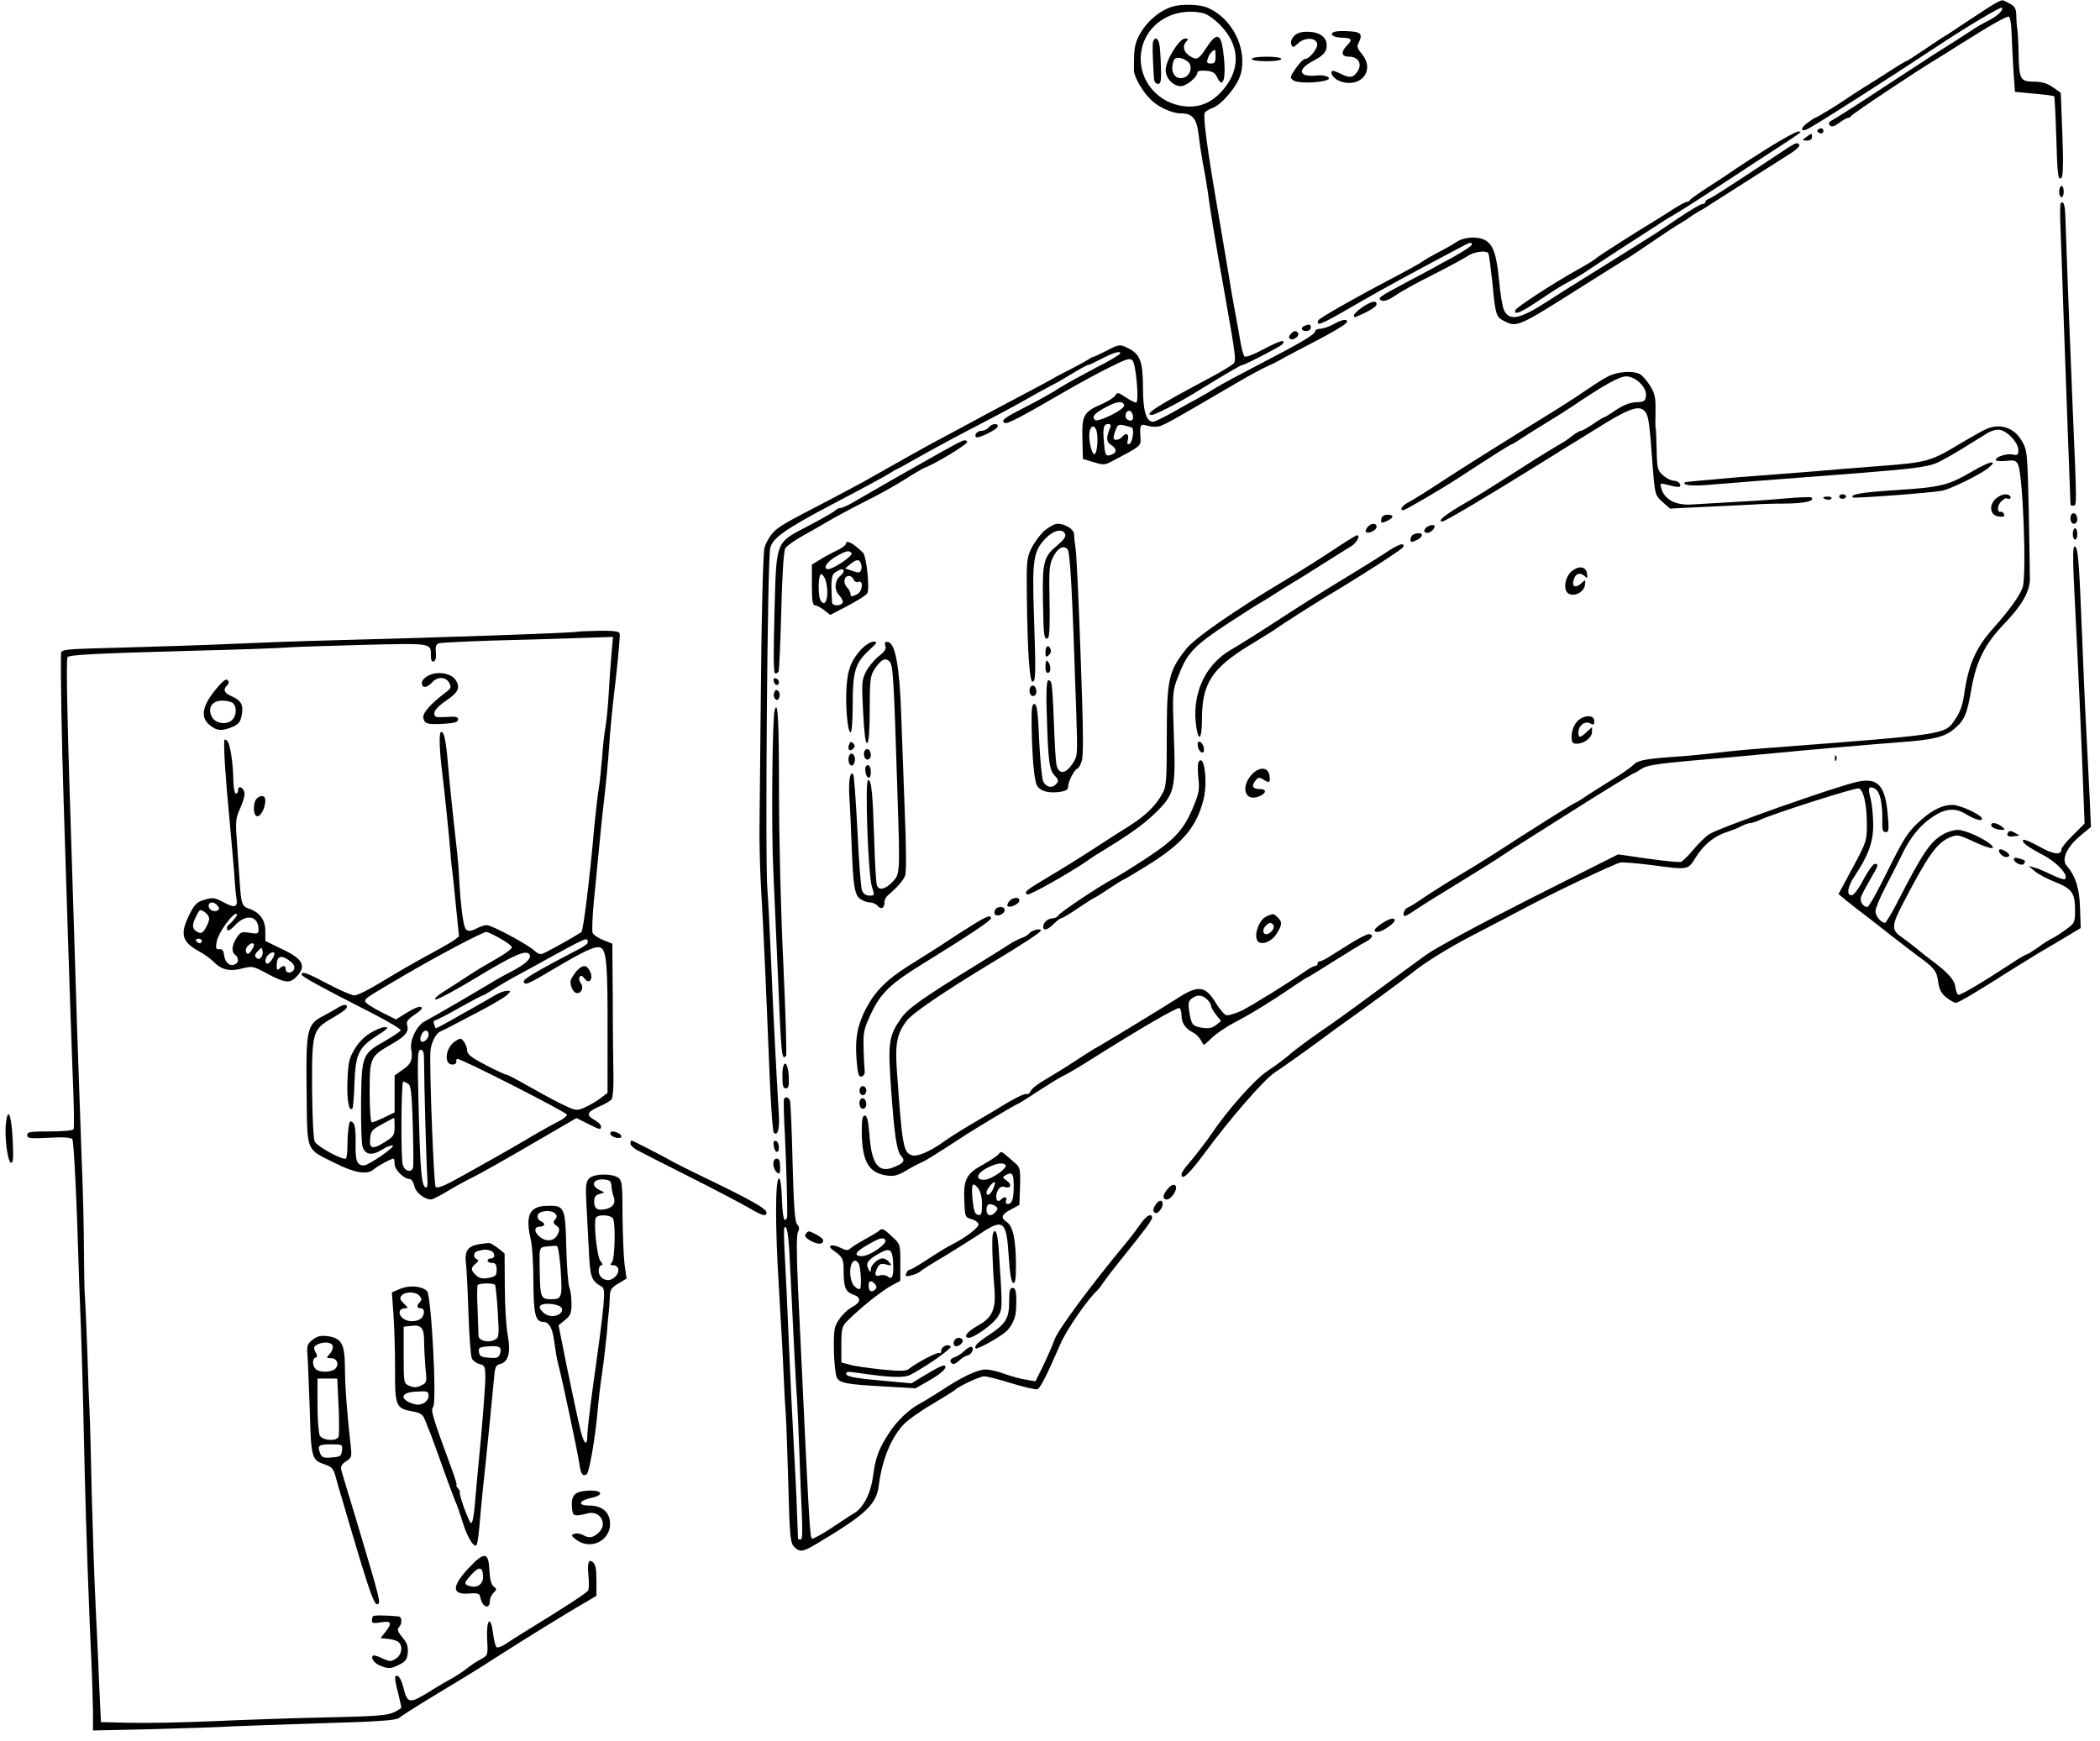 <?xml version="1.0" standalone="no"?>
<!DOCTYPE svg PUBLIC "-//W3C//DTD SVG 20010904//EN"
 "http://www.w3.org/TR/2001/REC-SVG-20010904/DTD/svg10.dtd">
<svg version="1.0" xmlns="http://www.w3.org/2000/svg"
 width="926pt" height="768pt" viewBox="0 0 926 768"
 preserveAspectRatio="xMidYMid meet">
<g transform="translate(0,768) scale(0.1,-0.1)"
fill="#000000" stroke="none">
<path d="M8796 7664 c-16 -9 -71 -45 -124 -80 -52 -35 -96 -64 -98 -64 -1 0
-39 -25 -83 -55 -44 -30 -83 -55 -86 -55 -3 0 -36 -20 -73 -44 -37 -24 -89
-57 -117 -74 -27 -17 -61 -39 -75 -49 -31 -22 -131 -83 -137 -83 -2 0 -17 -10
-33 -22 -36 -26 -29 -44 8 -23 56 31 347 217 572 366 127 84 272 170 277 165
10 -9 -19 -37 -61 -58 -22 -11 -52 -28 -66 -38 -27 -18 -122 -79 -180 -115
-19 -12 -120 -78 -225 -147 -104 -69 -201 -130 -214 -137 -17 -9 -20 -16 -12
-24 8 -8 19 -5 41 11 16 12 33 22 39 22 5 0 11 4 13 8 3 8 294 202 378 252 25
15 74 46 110 69 137 86 201 122 209 117 5 -3 10 -34 11 -68 1 -35 5 -108 8
-163 l7 -100 84 -8 c47 -4 87 -9 89 -12 2 -2 6 -80 9 -172 5 -180 8 -202 24
-186 6 6 8 73 3 192 l-7 182 -36 25 c-25 17 -49 24 -84 24 -59 0 -64 10 -66
130 -1 47 -4 94 -6 105 -2 11 -4 37 -4 57 -1 31 -6 40 -31 53 -34 18 -28 18
-64 -1z"/>
<path d="M5170 7651 c-65 -20 -127 -79 -155 -144 -13 -31 -15 -55 -15 -136 0
-30 39 -97 77 -133 34 -32 92 -58 130 -58 51 0 70 -23 78 -92 4 -35 13 -94 20
-133 8 -38 16 -90 20 -115 9 -71 31 -209 70 -425 62 -353 59 -327 33 -347 -13
-9 -57 -35 -98 -57 -225 -119 -290 -161 -251 -161 13 0 104 46 172 87 162 99
220 133 227 133 10 0 165 80 176 91 5 5 7 12 3 15 -3 3 -41 -12 -83 -35 -44
-24 -81 -38 -86 -33 -5 5 -13 33 -18 63 -5 30 -16 92 -25 139 -9 47 -22 123
-29 170 -8 47 -28 164 -44 260 -47 271 -67 419 -60 441 2 7 18 17 35 23 41 15
110 97 124 149 30 113 -37 247 -148 294 -35 14 -112 16 -153 4z m131 -28 c21
-4 50 -24 80 -54 80 -82 90 -179 27 -266 -44 -61 -98 -93 -161 -93 -120 0
-217 94 -217 210 0 137 127 232 271 203z"/>
<path d="M5320 7470 c-35 -54 -44 -58 -78 -34 -24 17 -29 43 -10 62 9 9 8 12
-7 12 -26 -1 -85 -97 -85 -139 0 -36 33 -71 67 -71 24 0 73 40 73 60 0 7 15
10 37 8 30 -2 41 -9 51 -31 28 -57 41 10 25 123 -11 74 -30 76 -73 10z m40
-40 c0 -24 -4 -30 -21 -30 -17 0 -19 4 -13 23 6 18 21 36 32 37 1 0 2 -13 2
-30z m-122 -22 c25 -21 9 -67 -24 -72 -37 -6 -56 32 -38 78 7 17 36 14 62 -6z"/>
<path d="M5085 7498 c-4 -11 -3 -54 3 -160 1 -18 8 -28 18 -28 13 0 15 13 13
76 -1 42 -4 87 -7 100 -5 26 -20 32 -27 12z"/>
<path d="M5897 7542 c-40 -5 -28 -26 16 -28 48 -1 53 -8 28 -33 -30 -30 -27
-51 8 -51 44 0 61 -37 32 -72 -17 -22 -33 -22 -72 -2 -17 8 -33 14 -35 11 -11
-11 10 -37 37 -46 91 -31 154 50 94 121 -19 23 -23 34 -15 48 19 35 12 48 -27
51 -21 2 -51 3 -66 1z"/>
<path d="M5705 7520 c-10 -11 -15 -26 -11 -36 6 -15 9 -15 30 5 29 27 79 26
84 -2 4 -20 -34 -67 -53 -67 -7 0 -25 -18 -41 -41 -27 -39 -27 -42 -10 -54 16
-12 104 -12 144 1 31 9 -3 26 -43 21 -78 -8 -87 26 -17 63 50 27 62 41 62 71
0 36 -33 59 -86 59 -28 0 -46 -6 -59 -20z"/>
<path d="M5520 7420 c0 -6 28 -10 65 -10 37 0 65 4 65 10 0 6 -28 10 -65 10
-37 0 -65 -4 -65 -10z"/>
<path d="M8021 7111 c-10 -6 -10 -10 -1 -16 13 -8 24 -1 19 14 -3 6 -10 7 -18
2z"/>
<path d="M7794 7026 c-65 -41 -130 -83 -144 -93 -14 -10 -63 -43 -110 -73 -47
-30 -86 -58 -88 -62 -2 -5 -8 -8 -14 -8 -5 0 -33 -15 -61 -33 -29 -19 -66 -42
-84 -53 -85 -51 -239 -150 -251 -160 -6 -7 -45 -31 -85 -53 -111 -62 -270
-166 -275 -179 -7 -23 21 -12 92 35 90 60 94 63 147 92 24 13 55 31 69 41 14
10 84 55 155 102 72 46 150 97 175 113 25 17 52 33 60 37 17 9 136 85 270 173
50 33 135 89 188 123 112 73 110 72 91 72 -9 0 -69 -33 -135 -74z"/>
<path d="M7964 7075 c-19 -14 -18 -14 4 -15 13 0 22 6 22 15 0 19 -1 19 -26 0z"/>
<path d="M7835 6996 c-232 -154 -291 -191 -302 -194 -7 -2 -13 -8 -13 -13 0
-5 -6 -9 -14 -9 -7 0 -55 -28 -105 -62 -51 -35 -100 -67 -109 -73 -16 -10 -90
-56 -209 -131 -34 -21 -91 -57 -125 -78 -35 -21 -92 -58 -128 -81 -128 -83
-174 -93 -198 -43 -7 14 -17 75 -22 133 -11 113 -26 157 -62 176 -33 18 -93
14 -125 -8 -15 -10 -53 -32 -83 -47 -30 -16 -62 -34 -70 -41 -8 -6 -71 -41
-140 -77 -138 -72 -300 -164 -314 -178 -5 -5 -7 -12 -4 -16 8 -7 43 11 196
100 107 61 188 106 424 231 52 28 58 29 58 16 0 -5 -35 -28 -77 -52 -43 -23
-92 -50 -108 -59 -17 -9 -71 -38 -120 -64 -106 -56 -114 -63 -91 -72 11 -4 32
4 59 23 23 16 98 58 167 92 69 35 137 72 152 82 26 19 83 26 91 12 3 -5 10
-60 17 -123 14 -149 17 -158 51 -175 58 -30 59 -30 351 155 100 63 186 117
191 119 5 2 53 34 107 71 54 37 113 76 131 86 19 11 36 22 39 25 3 3 19 14 35
23 17 9 42 24 56 34 37 23 304 194 357 227 23 15 40 31 36 36 -8 14 -14 12
-99 -45z"/>
<path d="M9080 6835 c0 -14 5 -25 10 -25 6 0 10 11 10 25 0 14 -4 25 -10 25
-5 0 -10 -11 -10 -25z"/>
<path d="M9087 6784 c-3 -3 -4 -54 -1 -112 2 -59 9 -240 14 -402 9 -243 29
-808 30 -817 0 -2 6 -3 13 -3 15 0 15 -1 -3 420 -8 190 -22 541 -33 862 -2 46
-8 63 -20 52z"/>
<path d="M6007 6325 c-20 -14 -37 -30 -37 -36 0 -6 3 -9 8 -7 57 24 92 45 92
56 0 19 -22 14 -63 -13z"/>
<path d="M5880 6250 c-19 -11 -45 -19 -57 -20 -13 0 -23 -4 -23 -10 0 -14 -64
-52 -234 -140 -83 -43 -173 -91 -201 -108 -27 -17 -66 -40 -85 -50 -19 -10
-68 -37 -108 -60 -41 -23 -80 -42 -87 -42 -31 0 -45 47 -45 151 0 116 -13 149
-69 175 -33 16 -36 16 -90 -12 -31 -16 -59 -29 -63 -29 -3 0 -9 -3 -13 -7 -4
-3 -39 -23 -78 -43 -40 -20 -81 -42 -92 -49 -11 -6 -60 -33 -110 -59 -49 -26
-121 -64 -160 -85 -38 -21 -119 -64 -180 -97 -95 -50 -159 -86 -380 -211 -22
-12 -89 -48 -150 -80 -197 -102 -220 -115 -247 -144 -15 -16 -32 -46 -37 -67
-6 -22 -13 -284 -16 -633 -3 -327 -6 -599 -6 -605 -1 -28 2 -179 6 -245 12
-201 25 -504 36 -780 6 -168 16 -309 21 -315 17 -19 27 18 22 84 -10 169 -25
448 -34 676 -6 138 -13 277 -16 310 -11 117 0 1443 12 1506 9 45 64 84 274
195 113 59 222 118 242 130 21 13 39 24 41 24 2 0 44 23 93 51 49 28 152 84
229 124 142 74 173 90 304 164 41 22 75 41 76 41 2 0 33 18 69 40 36 22 69 40
73 40 5 0 28 11 53 24 57 30 90 40 90 28 0 -5 -48 -34 -108 -64 -59 -31 -132
-71 -162 -90 -30 -20 -97 -57 -148 -83 -96 -49 -109 -59 -92 -70 11 -7 68 23
290 152 47 27 124 69 173 93 76 38 89 42 101 30 15 -16 29 -177 17 -185 -4 -2
-25 8 -46 22 -34 23 -39 24 -47 9 -5 -9 -31 -25 -57 -37 -83 -35 -91 -51 -88
-154 l2 -89 46 -14 c41 -13 50 -13 75 0 138 72 135 70 133 108 -4 54 0 62 24
54 12 -4 33 -7 46 -6 27 2 34 6 371 203 41 24 93 52 115 62 22 10 47 22 55 27
8 5 51 28 95 51 140 72 205 110 205 120 0 14 -22 10 -60 -11z m-923 -357 c6
-17 -116 -78 -129 -65 -15 15 -2 29 50 57 49 26 73 28 79 8z m39 -46 c3 -21
-8 -28 -25 -17 -16 9 -6 43 11 38 6 -2 12 -12 14 -21z m-101 -54 c-18 -43 -17
-62 4 -75 25 -15 27 -33 5 -42 -28 -11 -31 -7 -36 52 -6 65 -2 82 19 82 11 0
13 -5 8 -17z m96 1 c12 -7 2 -68 -11 -72 -9 -3 -11 2 -7 17 7 26 -7 36 -23 16
-14 -17 -40 -20 -40 -6 0 5 4 21 10 36 8 22 14 24 37 19 16 -4 31 -8 34 -10z
m-155 -17 c8 -34 1 -102 -11 -100 -13 3 -27 72 -20 101 7 29 23 28 31 -1z"/>
<path d="M5753 6243 c-20 -8 -15 -23 7 -23 11 0 20 7 20 15 0 15 -6 17 -27 8z"/>
<path d="M5691 6206 c-9 -10 -9 -16 -1 -21 13 -8 42 14 34 26 -8 13 -20 11
-33 -5z"/>
<path d="M7085 6017 c-22 -12 -62 -38 -90 -57 -27 -19 -82 -55 -122 -80 -250
-154 -422 -262 -518 -325 -60 -40 -125 -80 -142 -89 -30 -15 -44 -36 -25 -36
9 0 163 90 243 142 150 98 229 148 234 148 3 0 27 15 54 33 27 17 75 48 107
67 32 19 81 50 109 69 139 94 206 131 236 131 41 0 92 -49 87 -86 -3 -23 -8
-27 -44 -28 -27 -1 -56 -13 -88 -34 -26 -18 -49 -32 -52 -32 -3 0 -25 -13 -49
-30 -24 -16 -48 -30 -54 -30 -5 0 -22 -10 -38 -22 -15 -13 -44 -32 -63 -42
-19 -11 -66 -40 -105 -64 -38 -25 -95 -61 -125 -80 -30 -19 -71 -45 -90 -57
-19 -12 -67 -41 -107 -64 -75 -44 -106 -71 -83 -71 12 0 207 116 445 264 72
45 139 87 150 93 11 7 68 42 126 78 114 69 155 80 176 45 13 -19 17 -51 32
-255 9 -107 10 -110 42 -139 l33 -29 165 8 c91 4 184 9 206 10 22 2 83 4 135
4 89 1 133 11 118 27 -4 3 -60 1 -125 -5 -65 -6 -170 -13 -233 -16 -63 -4
-140 -8 -172 -10 -65 -4 -112 19 -129 61 -5 15 -8 28 -6 30 2 2 20 -1 41 -7
21 -6 40 -8 43 -5 9 9 -8 26 -27 26 -10 0 -31 10 -46 23 -25 22 -27 29 -29
113 -1 49 -3 91 -4 94 -2 3 -2 37 -1 77 1 61 -3 77 -24 112 -14 22 -34 45 -45
51 -33 17 -103 11 -146 -13z"/>
<path d="M4360 5795 c-7 -8 -21 -15 -31 -15 -19 0 -35 -17 -25 -28 9 -8 96 35
96 48 0 15 -26 12 -40 -5z"/>
<path d="M8761 5789 c-13 -5 -61 -32 -107 -59 -140 -85 -152 -89 -361 -105
-103 -8 -242 -19 -308 -25 -66 -5 -217 -17 -335 -26 -118 -10 -217 -19 -220
-21 -15 -13 31 -18 107 -11 48 4 178 14 288 23 676 51 677 51 746 89 40 21 82
47 188 113 20 13 44 20 60 17 34 -6 81 -57 81 -89 0 -21 -4 -24 -23 -20 -25 7
-77 -9 -77 -24 0 -4 20 -6 44 -4 36 5 46 2 54 -14 22 -40 39 -489 21 -543 -12
-36 -60 -103 -129 -180 -77 -86 -110 -160 -129 -292 -7 -48 -18 -80 -40 -111
-46 -68 -30 -65 -841 -127 -69 -5 -163 -14 -210 -20 -47 -6 -114 -12 -150 -15
-160 -11 -195 -17 -215 -36 -11 -11 -42 -34 -70 -51 -101 -63 -131 -82 -157
-100 -15 -10 -29 -18 -31 -18 -5 0 -223 -137 -337 -212 -47 -30 -125 -79 -175
-108 -49 -29 -117 -72 -150 -94 -33 -23 -68 -45 -78 -49 -16 -6 -25 -37 -11
-37 3 0 27 14 53 32 25 17 109 69 186 116 77 47 160 99 185 116 25 17 85 56
134 86 48 30 113 71 144 91 135 86 302 189 307 189 3 0 18 9 33 19 22 15 64
22 217 36 105 9 255 22 335 30 150 15 449 41 580 51 155 11 205 23 248 60 45
38 56 64 76 181 21 118 60 195 144 282 76 79 110 138 113 193 0 18 -2 154 -5
302 -6 263 -7 271 -31 312 -33 57 -93 78 -154 53z"/>
<path d="M4150 5686 c-132 -74 -304 -172 -372 -212 -31 -19 -62 -34 -70 -34
-8 0 -19 -5 -26 -12 -7 -7 -60 -37 -119 -68 -146 -77 -139 -59 -148 -387 -5
-180 -4 -263 3 -263 6 0 13 3 15 8 3 4 8 124 12 266 4 167 11 266 18 278 7 11
41 35 77 55 36 20 85 48 110 63 25 15 97 54 160 86 63 31 145 77 182 101 37
24 76 46 85 50 47 17 193 106 188 114 -9 14 -12 12 -115 -45z"/>
<path d="M8700 5603 c-110 -64 -138 -71 -331 -84 -160 -10 -212 -19 -199 -33
6 -5 352 21 395 30 40 9 164 70 200 98 50 40 12 34 -65 -11z"/>
<path d="M8110 5490 c0 -5 7 -10 15 -10 8 0 15 5 15 10 0 6 -7 10 -15 10 -8 0
-15 -4 -15 -10z"/>
<path d="M8801 5481 c-33 -29 -26 -75 13 -79 20 -3 27 0 23 10 -2 7 -10 12
-16 11 -17 -4 -13 33 6 48 9 8 18 13 20 12 9 -7 23 -2 18 7 -10 16 -40 12 -64
-9z"/>
<path d="M8040 5486 c0 -9 30 -14 35 -6 4 6 -3 10 -14 10 -12 0 -21 -2 -21 -4z"/>
<path d="M9136 5413 c-12 -12 -6 -43 9 -43 8 0 15 9 15 19 0 21 -13 34 -24 24z"/>
<path d="M6097 5403 c-4 -3 -7 -12 -7 -19 0 -11 5 -11 25 -2 14 6 25 15 25 20
0 10 -34 11 -43 1z"/>
<path d="M4606 5340 c-19 -17 -45 -52 -58 -78 -21 -44 -22 -58 -20 -217 3
-243 12 -377 26 -372 13 5 14 35 5 301 -8 237 -2 276 52 332 35 36 76 45 86
18 4 -10 -7 -26 -31 -46 -64 -52 -70 -73 -67 -247 2 -156 5 -176 22 -165 7 4
9 66 7 162 -3 136 -1 162 15 194 21 41 44 55 64 36 12 -13 21 -176 39 -728 6
-184 6 -185 -18 -220 -30 -44 -59 -46 -69 -5 -4 17 -9 103 -12 192 -3 90 -8
167 -12 173 -19 31 -24 -4 -19 -147 6 -203 11 -240 35 -264 16 -16 18 -23 8
-35 -19 -23 -48 -17 -60 13 -5 14 -13 96 -17 182 -5 123 -10 156 -21 156 -11
0 -13 -21 -12 -100 2 -130 11 -235 23 -258 13 -25 48 -36 97 -30 32 4 41 10
41 25 0 22 30 78 41 78 4 0 13 15 19 34 8 26 7 140 -5 463 -8 235 -18 448 -22
473 -4 25 -7 54 -7 65 -1 21 -39 45 -73 45 -12 0 -38 -14 -57 -30z"/>
<path d="M6030 5355 c-7 -9 -10 -18 -7 -21 10 -10 47 7 47 22 0 19 -24 18 -40
-1z"/>
<path d="M6297 5359 c-20 -12 -23 -29 -3 -29 17 0 40 26 29 33 -5 3 -16 1 -26
-4z"/>
<path d="M9140 5325 c0 -14 5 -25 10 -25 6 0 10 11 10 25 0 14 -4 25 -10 25
-5 0 -10 -11 -10 -25z"/>
<path d="M6233 5323 c-13 -5 -19 -33 -7 -33 3 0 14 5 25 10 34 19 19 38 -18
23z"/>
<path d="M5875 5252 c-56 -37 -146 -94 -200 -126 -233 -139 -410 -262 -447
-311 -75 -96 -83 -132 -83 -380 0 -191 -2 -224 -18 -252 -29 -55 -74 -99 -145
-144 -37 -23 -110 -70 -162 -104 -52 -34 -139 -88 -193 -120 -103 -61 -114
-70 -97 -80 9 -5 182 92 265 149 17 12 39 27 50 33 138 84 199 128 250 178 85
83 90 105 81 344 -6 178 -6 191 15 247 43 115 68 142 229 248 69 45 132 85
140 89 8 4 35 21 60 37 25 16 61 39 80 50 19 11 47 28 62 38 57 36 171 108
196 123 25 15 43 50 25 48 -4 0 -53 -30 -108 -67z"/>
<path d="M3730 5281 c0 -5 -19 -19 -42 -30 -24 -11 -58 -30 -75 -41 l-33 -20
0 -90 c0 -69 3 -90 14 -90 7 0 25 -9 40 -21 l27 -21 77 40 c42 22 81 47 86 55
12 19 -3 165 -19 180 -46 44 -75 58 -75 38z m25 -41 c7 -11 -80 -70 -103 -70
-26 0 -7 32 33 55 45 26 61 30 70 15z m41 -45 c4 -8 4 -22 1 -30 -5 -12 -12
-12 -38 -3 l-32 11 22 19 c28 22 40 23 47 3z m-76 -34 c0 -5 -6 -14 -14 -20
-26 -22 -29 -62 -5 -87 11 -12 18 -27 14 -33 -9 -15 -45 -14 -46 2 -6 105 -3
122 16 134 24 15 35 16 35 4z m-79 -42 c17 -61 1 -125 -22 -88 -14 22 -11 121
3 117 7 -3 15 -15 19 -29z m123 5 c4 -9 13 -14 21 -10 23 9 19 -41 -4 -54 -25
-13 -31 -13 -31 2 0 6 -7 19 -16 29 -18 20 -12 49 10 49 7 0 17 -7 20 -16z"/>
<path d="M6105 5239 c-33 -22 -121 -76 -195 -121 -74 -45 -199 -123 -276 -174
-78 -51 -170 -109 -205 -129 -118 -67 -177 -202 -153 -347 11 -64 24 -42 24
38 0 160 43 226 211 329 63 38 119 73 124 78 10 8 146 95 202 129 174 104 347
216 351 226 7 22 -22 12 -83 -29z"/>
<path d="M9144 5133 c4 -76 11 -223 16 -328 5 -104 15 -318 21 -474 l11 -283
-51 -51 c-28 -27 -51 -56 -51 -62 0 -28 -35 -24 -97 11 -35 20 -67 33 -71 30
-9 -10 14 -28 85 -66 64 -33 116 -90 99 -107 -4 -4 -30 5 -59 19 -29 14 -63
29 -77 32 l-25 7 27 -23 c15 -13 55 -34 88 -47 76 -30 90 -49 90 -123 0 -57
-1 -59 -42 -89 -24 -17 -50 -34 -58 -37 -8 -3 -36 -20 -61 -39 -26 -18 -50
-33 -54 -33 -3 0 -30 -15 -58 -34 -142 -93 -232 -146 -242 -143 -5 2 -11 18
-13 35 -3 31 -35 65 -112 122 -19 14 -48 37 -64 51 -17 14 -46 35 -63 48 -43
29 -42 50 6 142 113 218 150 270 209 296 32 13 38 12 99 -16 72 -34 108 -41
83 -17 -29 27 -115 66 -147 66 -17 0 -48 -9 -67 -21 -56 -33 -88 -81 -201
-301 -25 -49 -49 -88 -53 -88 -18 1 -42 30 -42 51 0 13 19 58 40 99 22 41 55
107 74 145 39 83 84 138 145 177 52 33 94 35 137 9 41 -25 74 -35 74 -22 0 16
-95 61 -130 61 -48 0 -96 -25 -154 -80 -45 -42 -66 -77 -132 -210 -43 -88 -83
-160 -90 -160 -19 0 -35 26 -27 46 4 11 22 45 40 76 37 63 38 68 20 68 -7 0
-29 -30 -49 -67 -19 -38 -42 -69 -51 -71 -26 -5 -21 37 9 81 61 91 84 152 84
227 0 39 -5 91 -11 116 -13 49 -10 58 14 48 26 -10 39 -61 37 -151 -1 -33 3
-43 15 -43 14 0 15 11 9 78 -11 128 -44 164 -134 144 -96 -21 -605 -201 -653
-231 -16 -10 -46 -40 -69 -67 -22 -27 -47 -51 -55 -55 -9 -3 -74 4 -147 14
l-131 19 -389 -196 c-225 -114 -420 -219 -460 -249 -39 -28 -138 -101 -221
-162 -82 -61 -194 -142 -249 -179 -54 -38 -114 -82 -133 -100 -20 -17 -63 -49
-96 -71 -55 -36 -176 -173 -245 -276 -21 -31 -67 -91 -104 -135 -16 -17 -28
-37 -28 -43 0 -30 32 -1 100 91 116 157 263 326 311 358 38 24 203 143 234
167 6 5 42 31 80 58 62 43 264 192 290 213 59 48 163 112 265 165 69 36 175
91 235 123 129 69 391 193 420 200 11 2 72 -3 135 -11 167 -22 162 -23 197 33
35 56 81 94 136 112 22 7 51 18 65 26 15 8 33 14 40 14 8 0 28 7 45 15 61 28
421 143 434 138 20 -8 34 -67 35 -152 0 -79 0 -81 -62 -197 l-63 -117 31 -26
c18 -14 52 -42 78 -61 25 -19 84 -65 132 -103 48 -37 96 -74 107 -82 74 -53
85 -67 91 -113 5 -36 14 -53 36 -71 17 -13 36 -24 42 -24 11 0 94 49 254 151
37 23 83 51 102 63 19 11 71 42 115 68 l80 48 -3 87 c-2 87 -20 143 -59 188
-24 27 0 81 58 130 l49 41 -5 116 c-3 64 -10 199 -15 301 -6 102 -14 304 -20
450 -12 305 -17 370 -32 370 -7 0 -8 -46 -4 -137z"/>
<path d="M6932 5162 c-32 -25 -41 -86 -15 -100 27 -15 67 7 72 38 3 25 3 25
-18 6 -26 -23 -43 -11 -30 22 9 25 28 28 48 10 10 -11 12 -8 9 12 -4 31 -34
37 -66 12z"/>
<path d="M2547 4894 c-6 -5 -608 -26 -1117 -39 -118 -3 -305 -10 -415 -15
-110 -5 -323 -12 -473 -16 -267 -7 -272 -7 -273 -28 -2 -84 3 -388 11 -631 5
-159 14 -443 20 -630 6 -187 15 -450 20 -583 6 -134 8 -248 4 -253 -3 -5 -50
-9 -105 -9 -85 0 -99 -2 -99 -16 0 -15 12 -16 95 -12 63 4 98 1 104 -6 5 -6
14 -166 21 -356 6 -190 13 -394 16 -455 6 -159 12 -394 18 -675 5 -215 18
-592 31 -865 2 -50 4 -128 5 -174 l0 -83 268 6 c147 4 301 9 342 12 41 2 221
8 399 14 252 7 327 13 340 23 9 8 78 52 154 98 191 115 191 116 285 176 93 60
324 203 390 240 l42 25 0 68 c0 46 -4 71 -14 79 -21 18 -27 0 -21 -61 3 -29 2
-58 -2 -63 -10 -13 -91 -66 -291 -189 -26 -16 -59 -37 -75 -48 -15 -10 -32
-16 -37 -13 -5 3 -12 30 -16 61 -10 83 -30 64 -26 -25 4 -71 4 -71 -28 -89
-18 -9 -46 -28 -62 -41 -16 -13 -44 -31 -61 -41 -18 -9 -66 -37 -107 -63 -85
-52 -94 -50 -111 20 -11 42 -25 61 -36 49 -3 -3 2 -35 12 -71 9 -36 16 -67 14
-68 -48 -33 -58 -35 -319 -41 -146 -3 -375 -11 -510 -17 -135 -6 -301 -9 -370
-7 l-125 3 -7 150 c-3 83 -11 251 -17 375 -6 124 -13 349 -17 500 -3 151 -7
304 -9 340 -2 36 -7 157 -10 270 -4 113 -9 223 -11 245 -2 22 -3 112 -4 200 0
88 -4 270 -10 405 -5 135 -14 391 -20 570 -5 179 -15 467 -20 640 -23 701 -30
994 -22 1002 10 10 116 16 552 28 206 5 398 12 425 15 28 2 175 7 329 11 303
7 296 9 296 -49 0 -19 4 -27 13 -24 7 2 11 17 9 40 -3 27 1 36 15 40 10 3 117
8 238 12 121 3 289 8 374 11 l154 5 -7 -78 c-4 -43 -9 -121 -12 -173 -3 -52
-9 -117 -14 -145 -5 -27 -12 -88 -15 -135 -4 -47 -10 -110 -15 -140 -5 -30
-14 -107 -20 -170 -19 -223 -48 -452 -56 -460 -9 -8 -115 -69 -162 -92 -18 -9
-26 -8 -45 9 -30 28 -189 113 -211 113 -9 0 -31 -7 -47 -16 -22 -11 -34 -12
-43 -4 -13 10 -24 95 -32 233 -1 32 -7 99 -13 150 -17 150 -30 277 -37 361 -8
92 -17 132 -29 128 -10 -3 -8 -75 5 -182 11 -87 31 -285 36 -350 2 -25 5 -61
8 -80 3 -19 10 -92 17 -163 l13 -127 -24 -18 c-13 -9 -69 -41 -125 -71 -55
-30 -143 -81 -195 -113 -52 -32 -104 -58 -117 -58 -12 0 -65 23 -116 50 -92
49 -117 58 -117 42 0 -9 88 -57 308 -169 72 -37 131 -72 129 -77 -2 -5 -32
-25 -66 -45 -104 -59 -106 -63 -109 -264 -1 -95 2 -185 6 -202 11 -38 41 -44
87 -15 19 12 41 20 47 18 13 -5 -108 -88 -127 -88 -31 0 -39 20 -37 98 1 58
-3 84 -13 92 -11 9 -15 5 -18 -22 -3 -18 -5 -54 -5 -80 0 -26 -3 -52 -6 -57
-8 -12 -125 50 -138 74 -6 10 -11 108 -12 234 -1 251 2 261 91 312 29 17 55
35 59 40 12 20 -7 23 -34 6 -15 -9 -46 -27 -69 -39 -69 -35 -75 -61 -71 -336
3 -269 -6 -246 126 -312 88 -44 141 -52 169 -28 18 16 77 48 88 48 3 0 5 -11
5 -24 0 -25 41 -66 67 -66 7 0 16 -14 20 -30 5 -29 44 -60 74 -60 6 0 38 16
71 36 33 20 86 49 117 64 32 16 146 80 255 144 l198 115 48 -24 c57 -29 60
-29 60 -12 0 6 -14 20 -31 29 -36 21 -31 34 26 59 23 10 47 24 52 31 5 7 9 51
8 98 -1 47 -3 198 -3 336 l-2 252 -40 16 c-23 9 -43 23 -47 32 -3 9 -1 74 6
143 28 289 33 342 46 456 8 66 17 166 21 223 3 57 16 190 29 295 12 106 20
198 17 204 -3 9 -30 12 -94 11 -49 -1 -90 -3 -91 -4z m-343 -1352 c27 -15 51
-32 53 -39 2 -6 -26 -28 -64 -49 -37 -21 -93 -54 -123 -74 -30 -20 -80 -52
-110 -71 -32 -20 -48 -35 -39 -37 9 -1 90 42 182 98 165 100 218 123 232 100
10 -16 -16 -41 -77 -73 -29 -15 -60 -32 -68 -37 -98 -59 -259 -153 -318 -185
-35 -19 -65 -82 -59 -121 8 -48 0 -67 -39 -93 l-34 -24 0 -81 0 -82 -45 -22
c-25 -12 -50 -22 -55 -22 -6 0 -10 54 -10 134 0 154 2 157 102 214 58 34 72
52 63 83 -4 13 4 24 29 41 20 13 36 26 36 31 0 14 -25 6 -69 -21 l-45 -28 -68
34 c-37 19 -68 39 -68 46 0 13 3 15 175 116 145 85 344 190 360 190 5 0 32
-13 59 -28z m388 -17 c1 -6 -16 -19 -38 -30 -176 -92 -244 -131 -244 -142 0
-21 15 -16 117 45 155 92 202 113 222 102 26 -13 31 -80 30 -382 l0 -258 -33
-25 c-17 -13 -49 -31 -69 -40 -36 -15 -39 -14 -105 18 -37 18 -103 55 -148 80
-45 26 -85 47 -90 47 -5 0 -46 19 -91 42 -63 33 -83 48 -83 64 0 11 -6 29 -14
39 -13 18 -15 18 -40 2 -42 -28 -50 -102 -11 -102 11 0 19 6 17 13 -1 6 1 12
5 12 18 1 483 -236 483 -246 0 -6 -15 -18 -32 -27 -32 -16 -98 -53 -168 -95
-47 -28 -230 -131 -307 -173 -40 -21 -66 -30 -72 -24 -8 9 -28 518 -23 598 2
35 23 78 42 87 8 4 26 12 39 19 13 7 71 37 130 68 58 30 115 64 126 74 19 19
19 19 0 19 -11 0 -33 -8 -50 -18 -16 -10 -55 -32 -85 -49 -30 -17 -83 -47
-117 -66 -35 -20 -63 -34 -63 -32 0 2 -3 10 -6 19 -3 9 -2 16 4 16 6 0 54 25
107 55 54 30 100 55 104 55 3 0 22 11 41 23 19 13 60 37 90 54 30 16 89 48
130 71 202 111 200 110 202 87z m-702 -409 c0 -8 -6 -19 -14 -25 -20 -16 -30
3 -16 29 11 21 30 19 30 -4z m-20 -123 c0 -91 10 -443 14 -501 3 -37 1 -52 -7
-49 -18 6 -24 70 -31 350 -6 228 -5 257 9 257 12 0 15 -12 15 -57z m-70 -93
c12 -7 16 -43 20 -177 3 -92 3 -178 2 -189 -5 -28 -38 -21 -46 9 -9 32 -7 367
2 367 4 0 14 -5 22 -10z m-60 -190 c0 -35 -4 -42 -40 -65 -57 -36 -72 -33 -68
13 3 33 8 40 53 64 28 15 51 28 53 28 1 0 2 -18 2 -40z"/>
<path d="M2543 3398 c-11 -13 -22 -30 -25 -38 -8 -22 9 -60 27 -60 21 0 30 27
15 45 -6 8 -8 20 -4 26 5 9 11 7 21 -6 20 -29 41 -4 25 30 -14 31 -32 32 -59
3z"/>
<path d="M3799 4818 c-45 -50 -60 -86 -66 -164 -6 -82 4 -204 18 -204 5 0 9
55 9 124 0 144 11 182 73 239 36 33 38 37 18 37 -12 0 -35 -15 -52 -32z"/>
<path d="M3904 4832 c5 -14 -3 -26 -29 -46 -19 -15 -44 -45 -56 -67 -19 -38
-20 -51 -13 -180 5 -95 10 -139 18 -136 7 3 11 52 11 148 0 126 3 149 19 174
30 46 48 56 67 39 17 -15 20 -61 36 -574 12 -368 12 -364 -22 -400 -31 -32
-59 -39 -68 -15 -4 8 -9 97 -12 197 -7 214 -12 268 -27 268 -15 0 0 -423 17
-472 12 -37 12 -38 -11 -38 -16 0 -27 8 -33 23 -5 12 -14 130 -20 262 -7 132
-15 244 -18 248 -13 22 -22 -24 -18 -93 3 -41 7 -137 10 -212 7 -186 13 -226
39 -243 11 -8 30 -15 42 -15 12 0 27 -7 34 -15 15 -18 30 -11 30 15 0 11 7 25
16 32 36 30 67 64 75 86 6 14 5 124 -1 270 -5 136 -12 333 -16 437 -7 212 -26
317 -57 323 -15 3 -18 -1 -13 -16z"/>
<path d="M4610 4804 c0 -22 2 -24 14 -14 8 6 12 18 9 26 -9 23 -23 16 -23 -12z"/>
<path d="M4610 4741 c0 -22 4 -31 13 -28 13 4 11 36 -4 52 -5 5 -9 -4 -9 -24z"/>
<path d="M1892 4702 c-19 -9 -32 -23 -32 -34 0 -24 22 -23 45 2 24 27 61 26
76 -2 10 -19 8 -24 -16 -42 -69 -52 -104 -93 -98 -114 6 -25 18 -28 94 -24 44
3 59 8 59 19 0 12 -11 14 -52 11 -47 -3 -53 -1 -53 17 0 12 19 32 52 55 55 36
65 60 40 94 -20 27 -77 36 -115 18z"/>
<path d="M946 4633 c-56 -71 -62 -119 -20 -152 31 -25 52 -26 99 -7 27 12 35
22 41 52 8 45 -2 64 -44 83 -34 15 -40 29 -20 49 8 8 9 15 1 23 -7 7 -24 -7
-57 -48z m82 -55 c17 -17 15 -54 -4 -73 -24 -24 -76 -16 -90 14 -20 39 1 71
46 71 20 0 41 -5 48 -12z"/>
<path d="M3412 4676 c1 -10 8 -17 13 -17 15 1 12 24 -3 29 -9 3 -13 -2 -10
-12z"/>
<path d="M4546 4653 c-12 -12 -6 -43 9 -43 8 0 15 9 15 19 0 21 -13 34 -24 24z"/>
<path d="M3414 4626 c-4 -10 -2 -22 4 -28 8 -8 13 -7 18 6 4 10 2 22 -4 28 -8
8 -13 7 -18 -6z"/>
<path d="M3416 4549 c-11 -34 -15 -536 -6 -711 5 -106 14 -310 20 -453 15
-367 17 -382 36 -362 4 4 -2 188 -12 409 -11 228 -19 558 -19 760 0 317 -5
403 -19 357z"/>
<path d="M6951 4494 c-12 -15 -21 -41 -21 -60 0 -29 4 -34 23 -34 32 0 67 27
67 52 l0 21 -23 -21 c-29 -27 -37 -28 -37 -3 0 31 28 53 51 41 16 -9 19 -7 19
10 0 31 -53 27 -79 -6z"/>
<path d="M989 4415 c-3 -38 5 -161 23 -350 11 -121 22 -242 23 -270 2 -27 5
-62 8 -78 6 -39 -8 -43 -58 -16 -38 20 -47 22 -83 11 -34 -10 -44 -20 -66 -64
-44 -88 -35 -122 44 -165 19 -10 47 -30 62 -45 34 -35 71 -44 127 -29 44 11
49 10 111 -24 77 -41 99 -43 128 -12 44 47 28 78 -64 121 l-74 36 0 43 c0 49
-24 83 -71 99 -33 11 -36 20 -43 133 -3 44 -9 121 -12 172 -6 82 -4 97 15 138
12 26 21 56 19 68 -4 24 -28 36 -28 13 0 -9 -4 -16 -10 -16 -5 0 -10 24 -11
53 -1 82 -14 166 -27 179 -7 7 -12 8 -13 3z m-30 -729 c9 -10 9 -16 1 -21 -16
-10 -40 2 -40 20 0 19 24 20 39 1z m-37 -62 c-2 -11 -10 -29 -18 -42 -12 -18
-18 -20 -34 -12 -24 13 -25 31 -4 71 14 29 17 30 37 16 13 -9 21 -23 19 -33z
m112 4 c-10 -13 -23 -26 -28 -29 -5 -4 -7 -12 -4 -19 3 -9 15 -1 35 20 48 51
102 42 103 -18 0 -20 -3 -22 -39 -16 -35 6 -41 3 -57 -21 -22 -34 -25 -62 -7
-76 18 -15 16 -36 -3 -43 -22 -9 -42 10 -46 42 -2 19 -8 27 -21 26 -15 -2 -17
4 -11 35 7 37 67 121 86 121 6 0 3 -10 -8 -22z m-144 -98 c0 -5 -4 -10 -9 -10
-6 0 -13 5 -16 10 -3 6 1 10 9 10 9 0 16 -4 16 -10z m230 -18 c0 -5 -6 -16
-13 -27 -10 -13 -16 -15 -21 -6 -4 6 -2 18 4 26 13 16 30 20 30 7z m31 -55
c-8 -8 -14 -8 -22 0 -7 7 -5 16 8 28 17 18 18 18 21 1 2 -10 -1 -23 -7 -29z
m59 17 c0 -13 -21 -44 -30 -44 -14 0 -12 24 2 38 13 13 28 16 28 6z m69 -33
c16 -12 22 -24 18 -35 -8 -20 -37 -21 -37 -1 0 18 -12 19 -28 3 -9 -9 -12 -6
-12 13 0 44 20 50 59 20z"/>
<path d="M3744 4396 c-8 -22 3 -33 18 -18 9 9 9 15 0 24 -9 9 -13 7 -18 -6z"/>
<path d="M5282 4389 c1 -12 9 -24 16 -27 9 -3 13 3 10 19 -1 12 -9 24 -16 27
-9 3 -13 -3 -10 -19z"/>
<path d="M3816 4373 c-12 -12 -6 -43 9 -43 8 0 15 9 15 19 0 21 -13 34 -24 24z"/>
<path d="M3744 4346 c-8 -21 3 -49 16 -41 5 3 10 15 10 25 0 25 -18 36 -26 16z"/>
<path d="M8091 4334 c0 -11 3 -14 6 -6 3 7 2 16 -1 19 -3 4 -6 -2 -5 -13z"/>
<path d="M5285 4319 c-4 -6 -4 -37 -1 -69 6 -49 3 -68 -19 -121 -42 -105 -82
-150 -207 -232 -62 -41 -129 -82 -148 -92 -56 -29 -234 -147 -243 -162 -4 -7
-16 -13 -25 -13 -21 0 -42 -19 -42 -37 0 -20 19 -15 46 12 14 14 29 25 33 25
5 0 39 20 75 45 37 25 69 45 71 45 2 0 31 18 64 40 33 22 62 40 64 40 3 0 49
28 103 61 158 98 218 168 250 289 21 79 4 211 -21 169z"/>
<path d="M3817 4298 c-5 -18 3 -48 14 -48 12 0 12 47 0 54 -5 4 -11 0 -14 -6z"/>
<path d="M5516 4260 c-45 -54 -25 -114 31 -94 36 12 42 34 9 34 -32 0 -39 12
-21 36 12 16 17 17 34 7 29 -18 33 -16 29 15 -5 41 -47 43 -82 2z"/>
<path d="M1132 4158 c-18 -18 -16 -78 3 -78 16 0 35 38 35 71 0 21 -20 25 -38
7z"/>
<path d="M8780 4041 c0 -10 25 -21 48 -21 15 1 14 3 -2 15 -22 17 -46 20 -46
6z"/>
<path d="M8855 4009 c-10 -15 0 -21 27 -17 l23 3 -22 13 c-15 8 -24 9 -28 1z"/>
<path d="M8816 3933 c-8 -9 14 -33 30 -33 8 0 14 3 14 8 0 11 -37 32 -44 25z"/>
<path d="M8880 3891 c0 -16 38 -33 45 -20 8 13 6 15 -22 23 -14 5 -23 3 -23
-3z"/>
<path d="M4450 3705 c-7 -9 -10 -18 -7 -21 9 -9 45 6 51 21 7 20 -28 20 -44 0z"/>
<path d="M4387 3665 c-4 -8 -2 -17 3 -20 13 -8 40 6 40 21 0 19 -36 18 -43 -1z"/>
<path d="M5584 3638 c-37 -17 -60 -97 -33 -113 20 -13 60 6 79 38 24 39 25 51
4 71 -18 18 -21 18 -50 4z m31 -38 c8 -13 -13 -40 -31 -40 -17 0 -18 22 -2 38
15 15 25 15 33 2z"/>
<path d="M4227 3562 c-64 -43 -160 -104 -212 -136 -106 -66 -156 -117 -198
-197 -37 -73 -47 -129 -40 -222 5 -64 9 -77 22 -75 9 2 15 12 14 23 -1 11 -4
56 -5 100 -2 73 1 86 33 155 42 89 85 131 221 215 211 130 308 195 308 205 0
20 -26 7 -143 -68z"/>
<path d="M6093 3607 c-36 -24 -41 -37 -17 -37 19 0 74 38 74 51 0 14 -22 9
-57 -14z"/>
<path d="M4540 3565 c-6 -8 -21 -17 -33 -21 -12 -4 -38 -17 -57 -29 -19 -13
-84 -53 -145 -91 -236 -145 -304 -193 -333 -237 -53 -76 -57 -107 -43 -305 15
-212 25 -279 46 -302 18 -20 9 -31 -37 -49 -65 -25 -95 16 -104 143 -5 62 -11
86 -20 86 -11 0 -14 -17 -14 -67 1 -134 28 -184 108 -197 34 -5 49 -1 89 22
26 16 56 31 65 35 15 5 57 31 198 123 58 37 220 134 225 134 3 0 45 26 93 58
48 31 98 62 112 68 14 6 70 39 125 74 219 138 378 230 386 224 5 -3 9 -18 9
-33 0 -32 17 -57 49 -74 20 -10 30 -22 48 -55 1 -2 17 11 36 30 18 18 62 48
98 67 73 38 168 96 259 159 34 23 64 42 66 42 2 0 53 31 114 70 60 38 124 77
140 85 32 16 40 35 15 35 -8 0 -43 -18 -77 -39 -35 -22 -78 -49 -96 -60 -18
-12 -38 -21 -43 -21 -5 0 -9 -4 -9 -10 0 -5 -5 -10 -10 -10 -6 0 -23 -9 -38
-19 -72 -51 -239 -154 -286 -178 -30 -14 -61 -23 -70 -20 -9 4 -30 29 -47 57
-45 73 -77 76 -169 16 -52 -34 -343 -211 -360 -219 -8 -4 -49 -30 -90 -57 -41
-27 -101 -64 -132 -82 -32 -18 -60 -41 -63 -50 -4 -9 -11 -15 -18 -13 -7 3
-41 -13 -77 -34 -36 -22 -105 -63 -155 -92 -49 -29 -111 -67 -136 -86 -59 -42
-115 -66 -138 -58 -38 12 -43 41 -67 386 -7 106 2 152 44 207 26 34 161 126
374 255 138 83 218 136 218 143 0 11 -39 2 -50 -11z m782 -292 c10 -9 18 -22
18 -28 0 -7 10 -25 22 -40 l22 -28 -22 -18 c-17 -13 -32 -16 -60 -12 -44 7
-49 14 -58 72 -6 36 -3 47 12 58 24 17 44 16 66 -4z"/>
<path d="M1633 3124 c-26 -15 -54 -44 -70 -72 -24 -40 -28 -59 -31 -142 -3
-84 7 -135 22 -119 3 3 7 53 9 110 4 125 18 158 90 205 61 40 65 44 41 44 -10
0 -38 -12 -61 -26z"/>
<path d="M3450 2936 c0 -44 3 -56 15 -56 12 0 15 11 13 52 -4 74 -28 77 -28 4z"/>
<path d="M3790 2870 c0 -11 7 -20 15 -20 8 0 15 9 15 20 0 11 -7 20 -15 20 -8
0 -15 -9 -15 -20z"/>
<path d="M3457 2833 c-2 -5 -1 -75 4 -158 6 -128 12 -319 10 -362 -1 -7 -5
-13 -11 -13 -5 0 -11 42 -12 93 -2 55 -7 91 -13 90 -17 -5 -17 -212 -1 -473 8
-135 18 -308 21 -385 3 -77 8 -160 10 -185 2 -25 7 -162 11 -304 6 -233 9
-261 26 -278 25 -25 38 -23 100 14 216 129 262 172 273 256 14 110 51 204 105
265 16 19 74 61 127 92 54 32 100 61 103 64 13 15 110 61 130 61 12 0 67 -14
121 -31 55 -17 106 -28 113 -26 14 6 39 55 102 200 27 63 124 203 164 237 3 3
17 21 30 40 13 19 45 60 70 91 110 137 140 177 140 188 0 23 -26 10 -50 -26
-14 -20 -41 -56 -60 -79 -164 -198 -304 -387 -320 -432 -10 -28 -33 -80 -51
-117 l-33 -67 -41 7 c-23 3 -65 15 -94 25 -28 11 -66 20 -85 20 -37 0 -109
-35 -202 -97 -33 -21 -72 -45 -87 -53 -47 -24 -103 -77 -138 -132 -45 -69 -59
-108 -70 -193 -10 -73 -43 -136 -83 -159 -11 -6 -55 -35 -98 -64 -44 -29 -83
-50 -87 -48 -10 7 -11 18 -62 1103 -7 155 -7 238 0 250 7 13 6 22 -4 33 -10
11 -15 80 -20 270 -3 140 -9 263 -11 273 -5 18 -20 23 -27 10z m26 -718 c14
-296 27 -554 32 -615 2 -36 7 -139 10 -230 3 -91 8 -213 11 -272 3 -73 2 -108
-5 -108 -6 0 -11 1 -12 3 0 1 -2 58 -5 127 -2 69 -9 199 -14 290 -5 91 -15
287 -21 435 -6 149 -14 324 -18 390 -4 66 -5 124 -3 129 11 21 20 -28 25 -149z"/>
<path d="M3796 2833 c-12 -12 -6 -43 9 -43 8 0 15 9 15 19 0 21 -13 34 -24 24z"/>
<path d="M27 2733 c-9 -56 6 -176 21 -181 10 -3 12 18 8 98 -5 108 -20 151
-29 83z"/>
<path d="M2692 2678 c5 -15 48 -24 48 -10 0 10 -23 22 -42 22 -5 0 -8 -6 -6
-12z"/>
<path d="M2780 2636 c0 -8 17 -23 38 -33 20 -11 125 -64 232 -118 107 -54 221
-114 252 -132 61 -36 78 -40 78 -20 0 16 -77 59 -260 147 -69 33 -134 66 -145
72 -42 24 -185 98 -190 98 -3 0 -5 -6 -5 -14z"/>
<path d="M3412 2626 c2 -15 8 -26 13 -26 15 0 12 43 -3 48 -10 3 -13 -4 -10
-22z"/>
<path d="M4402 2588 c-6 -7 -35 -26 -65 -43 -75 -40 -89 -66 -85 -159 3 -73 3
-75 33 -83 16 -5 30 -15 30 -23 0 -14 -54 -56 -110 -85 -37 -19 -55 -30 -127
-77 -32 -21 -62 -38 -67 -38 -5 0 -12 -7 -15 -16 -5 -13 -1 -15 21 -9 16 3 35
12 43 19 8 7 55 37 105 66 49 30 118 73 154 97 106 71 119 61 129 -98 5 -76
11 -114 20 -117 9 -3 12 17 12 80 -1 111 -13 169 -39 187 -30 20 -26 35 17 57
l37 20 3 82 c2 71 0 83 -18 99 -71 62 -63 58 -78 41z m32 -47 c9 -13 -61 -62
-91 -64 -42 -3 -39 25 4 49 41 23 78 30 87 15z m36 -91 c0 -57 -7 -80 -26 -80
-8 0 -11 6 -8 15 7 18 -7 20 -24 3 -17 -17 -27 15 -12 42 8 14 17 19 30 15 27
-9 34 11 9 28 -20 14 -20 16 -3 25 27 15 34 6 34 -48z m-91 -14 c-13 -27 -29
-35 -29 -14 0 13 31 50 37 44 2 -2 -2 -15 -8 -30z m-49 -68 c0 -42 -3 -49 -17
-46 -14 2 -19 17 -24 63 -7 73 -2 85 23 56 12 -16 18 -40 18 -73z m59 -7 c12
-8 12 -12 2 -25 -20 -24 -41 -19 -41 9 0 26 14 31 39 16z"/>
<path d="M3410 2546 c0 -13 7 -29 15 -36 13 -11 15 -7 15 24 0 25 -4 36 -15
36 -9 0 -15 -9 -15 -24z"/>
<path d="M2597 2482 c-13 -14 -15 -34 -12 -97 2 -44 7 -138 11 -209 6 -132 10
-143 58 -171 18 -11 14 -60 -40 -445 -13 -96 -24 -189 -24 -207 0 -59 -17 -42
-34 35 -10 42 -35 160 -56 262 l-37 185 28 23 c25 20 29 31 29 72 0 27 -4 60
-10 74 -5 14 -11 94 -13 177 -4 174 -8 183 -82 181 -81 -1 -100 -40 -74 -152
6 -25 11 -108 11 -185 1 -142 9 -175 44 -175 25 0 41 -29 48 -87 4 -32 11 -74
16 -93 16 -59 87 -392 94 -442 7 -50 15 -61 33 -50 11 7 38 161 48 277 3 39
12 115 20 170 8 55 17 134 21 175 3 41 7 86 9 100 2 14 3 41 4 62 1 30 7 39
37 57 l37 22 -9 62 c-4 34 -8 131 -9 215 0 140 -2 155 -19 168 -29 20 -109 18
-129 -4z m99 -32 c1 -14 5 -33 8 -42 13 -29 2 -51 -27 -59 -40 -11 -57 -1 -57
31 0 20 6 30 23 34 l22 7 -22 11 c-41 20 -27 51 22 46 24 -2 30 -8 31 -28z
m-248 -122 c9 -9 9 -15 0 -26 -10 -11 -9 -17 5 -27 15 -11 16 -17 6 -39 -14
-31 -52 -35 -81 -9 -24 21 -23 43 2 43 23 0 27 15 5 24 -18 7 -20 32 -2 39 22
10 53 7 65 -5z m256 -24 c11 -29 7 -179 -6 -192 -9 -9 -8 -12 4 -12 35 0 32
-42 -3 -61 -27 -14 -59 6 -59 36 0 14 5 25 12 25 7 0 6 6 -4 18 -15 17 -31
163 -21 190 7 18 70 15 77 -4z m-232 -220 c8 -128 6 -134 -42 -134 -45 0 -48
8 -50 120 -2 113 -4 108 33 113 17 2 37 3 42 2 6 -1 13 -46 17 -101z m6 -176
c5 -28 -44 -43 -74 -23 -13 8 -24 22 -24 31 0 23 94 15 98 -8z"/>
<path d="M5151 2439 c-24 -26 -27 -49 -6 -49 21 0 51 48 38 61 -7 7 -17 4 -32
-12z"/>
<path d="M5097 2369 c-16 -22 -14 -39 3 -39 5 0 14 9 21 21 16 31 -4 47 -24
18z"/>
<path d="M3875 2251 c-6 -5 -32 -21 -60 -36 -27 -15 -56 -33 -64 -40 -11 -11
-20 -11 -47 3 -38 18 -60 8 -29 -13 41 -29 45 -37 45 -88 0 -74 8 -94 41 -106
38 -13 37 -34 -4 -56 -18 -9 -44 -34 -57 -54 -22 -33 -24 -45 -23 -135 1 -55
7 -109 13 -122 14 -25 45 -30 231 -40 l116 -7 56 32 c56 32 84 57 74 67 -6 6
-31 -6 -102 -49 l-46 -28 -141 13 c-104 9 -143 17 -146 27 -4 11 5 13 44 7
152 -22 209 -24 239 -9 69 36 185 117 177 125 -13 13 -42 -1 -42 -20 0 -8 -3
-13 -6 -9 -7 7 -101 -42 -137 -71 -11 -9 -38 -10 -118 -2 -57 6 -121 15 -141
21 l-38 10 0 78 c0 68 3 81 23 102 57 58 158 139 205 163 l32 17 0 81 c0 80 0
81 -36 114 -38 36 -45 39 -59 25z m29 -40 c10 -16 -69 -71 -103 -71 -39 0 -30
19 22 48 55 33 72 37 81 23z m34 -95 c4 -62 -3 -83 -23 -66 -8 6 -23 9 -35 5
-22 -7 -26 5 -10 36 8 15 17 18 38 12 24 -6 26 -5 13 10 -7 10 -20 17 -29 17
-21 0 -52 -29 -52 -49 -1 -14 -2 -14 -10 1 -14 24 -5 40 38 65 54 32 66 27 70
-31z m-152 -8 c9 -14 14 -99 7 -111 -3 -5 -14 -1 -24 9 -28 25 -26 114 2 114
4 0 11 -5 15 -12z m73 -92 c8 -10 8 -16 -2 -25 -16 -13 -27 -5 -27 21 0 21 13
23 29 4z"/>
<path d="M3557 2243 c-13 -12 -7 -23 23 -38 30 -15 50 -13 50 5 0 5 -13 16
-30 25 -33 17 -34 17 -43 8z"/>
<path d="M4378 2238 c-5 -15 -2 -141 7 -241 7 -92 -9 -128 -74 -164 -47 -26
-67 -53 -38 -53 24 1 108 61 127 93 21 34 21 36 4 295 -5 75 -15 101 -26 70z"/>
<path d="M2115 2193 c-52 -8 -68 -30 -60 -88 3 -27 8 -129 11 -225 3 -96 10
-183 15 -192 5 -10 21 -21 34 -24 23 -6 25 -11 25 -63 0 -31 -9 -148 -19 -261
-11 -113 -23 -245 -27 -293 -4 -53 -11 -86 -17 -84 -10 3 -58 137 -49 137 2 0
-1 7 -8 15 -7 8 -10 15 -7 15 3 0 -6 30 -20 68 -87 237 -95 263 -83 277 17 20
-8 492 -27 511 -23 22 -76 27 -118 10 l-37 -16 7 -97 c4 -54 7 -162 7 -241 -1
-164 4 -174 78 -187 32 -5 44 -13 52 -33 6 -15 16 -40 23 -57 7 -16 31 -84 55
-150 23 -66 49 -134 56 -152 8 -17 23 -60 34 -96 22 -72 55 -122 63 -97 3 8 8
44 11 80 3 36 10 108 15 160 18 164 41 402 48 477 5 63 8 72 28 77 37 9 48 53
34 127 -7 35 -13 131 -13 213 l-1 148 -30 24 c-17 13 -34 23 -40 22 -5 0 -23
-3 -40 -5z m49 -29 c20 -8 21 -34 1 -34 -8 0 -15 -4 -15 -10 0 -5 9 -10 20
-10 15 0 20 -7 20 -30 0 -25 -4 -30 -35 -36 -27 -5 -41 -2 -55 11 -25 22 -25
34 -2 52 12 10 14 16 5 19 -19 8 -16 32 5 37 27 7 39 7 56 1z m19 -151 c3 -5
8 -58 12 -120 6 -106 6 -112 -14 -122 -27 -15 -71 -4 -71 18 0 9 -2 61 -4 116
-3 55 -2 103 0 107 7 10 71 10 77 1z m-333 -48 c10 -12 10 -19 2 -27 -16 -16
-15 -28 3 -28 22 0 18 -38 -6 -50 -11 -6 -33 -9 -49 -5 -42 9 -53 55 -13 55
14 0 12 4 -6 21 -17 16 -20 24 -10 35 15 19 63 18 79 -1z m20 -198 c0 -29 3
-82 6 -119 7 -65 6 -67 -20 -79 -20 -9 -32 -9 -51 -1 -25 11 -25 13 -25 136
l0 125 28 3 c49 7 62 -7 62 -65z m335 -57 c-6 -18 -13 -21 -48 -18 -34 2 -43
7 -45 25 -3 19 2 22 40 25 51 4 62 -3 53 -32z m-315 -185 c0 -26 -30 -45 -58
-39 -68 17 -71 52 -4 56 55 4 62 2 62 -17z"/>
<path d="M4450 1940 c0 -74 -14 -97 -85 -145 -55 -36 -71 -52 -62 -62 6 -5 96
44 128 70 27 21 47 61 49 97 4 75 0 100 -15 100 -12 0 -15 -13 -15 -60z"/>
<path d="M1378 1771 c-23 -18 -26 -27 -22 -68 2 -27 6 -136 10 -243 6 -214 8
-220 70 -240 28 -10 35 -19 44 -53 6 -23 20 -71 31 -107 10 -36 45 -153 77
-260 41 -135 63 -195 73 -195 21 0 20 3 -91 375 -36 118 -59 195 -65 216 -4
16 1 26 21 39 25 16 26 20 20 73 -16 138 -25 263 -25 343 -1 103 -15 127 -76
136 -31 4 -46 0 -67 -16z m89 -26 c3 -9 -3 -25 -12 -35 -17 -19 -17 -20 4 -20
26 0 38 -25 21 -45 -15 -18 -71 -20 -88 -3 -15 15 -16 45 -1 50 9 3 9 9 0 25
-9 18 -8 24 6 32 27 15 63 13 70 -4z m26 -266 c3 -67 3 -128 0 -135 -8 -22
-70 -18 -83 5 -5 11 -10 72 -10 135 l0 116 44 0 43 0 6 -121z m15 -196 c-3
-25 -7 -28 -46 -31 -36 -3 -43 0 -51 20 -12 33 -6 38 50 38 49 0 50 -1 47 -27z"/>
<path d="M4207 1765 c-4 -8 -2 -17 4 -21 12 -7 41 15 33 27 -8 14 -31 11 -37
-6z"/>
<path d="M4251 1721 c-10 -10 -28 -22 -40 -26 -22 -7 -27 -20 -11 -30 5 -3 18
3 29 14 10 10 27 21 37 23 20 3 33 38 15 38 -6 0 -20 -9 -30 -19z"/>
<path d="M2568 1103 c-37 -6 -50 -25 -46 -70 3 -41 8 -43 71 -27 55 13 89 -50
45 -87 -24 -22 -41 -24 -69 -8 -12 6 -28 8 -37 4 -15 -5 -13 -9 8 -25 62 -48
150 -7 150 69 0 51 -34 81 -92 81 -53 0 -46 22 10 34 71 16 36 41 -40 29z"/>
<path d="M2070 768 c-79 -84 -80 -122 -2 -116 40 3 47 0 50 -17 9 -44 42 -56
42 -15 0 10 7 26 16 35 15 15 15 17 1 28 -11 8 -17 32 -19 72 -4 80 -21 83
-88 13z m60 -44 c0 -30 -25 -48 -55 -40 -32 8 -31 14 6 54 33 36 49 31 49 -14z"/>
<path d="M1645 552 c-3 -3 -5 -12 -5 -20 0 -11 9 -12 40 -7 46 8 51 -3 19 -43
l-21 -27 33 -3 c19 -2 40 -8 46 -14 21 -17 15 -56 -11 -73 -22 -14 -27 -14
-60 1 -20 10 -38 15 -41 12 -13 -12 9 -38 41 -48 28 -10 40 -9 72 7 31 15 37
24 40 54 2 28 -3 44 -24 68 -20 24 -24 35 -15 44 15 15 14 47 -1 48 -50 5
-108 6 -113 1z"/>
</g>
</svg>
